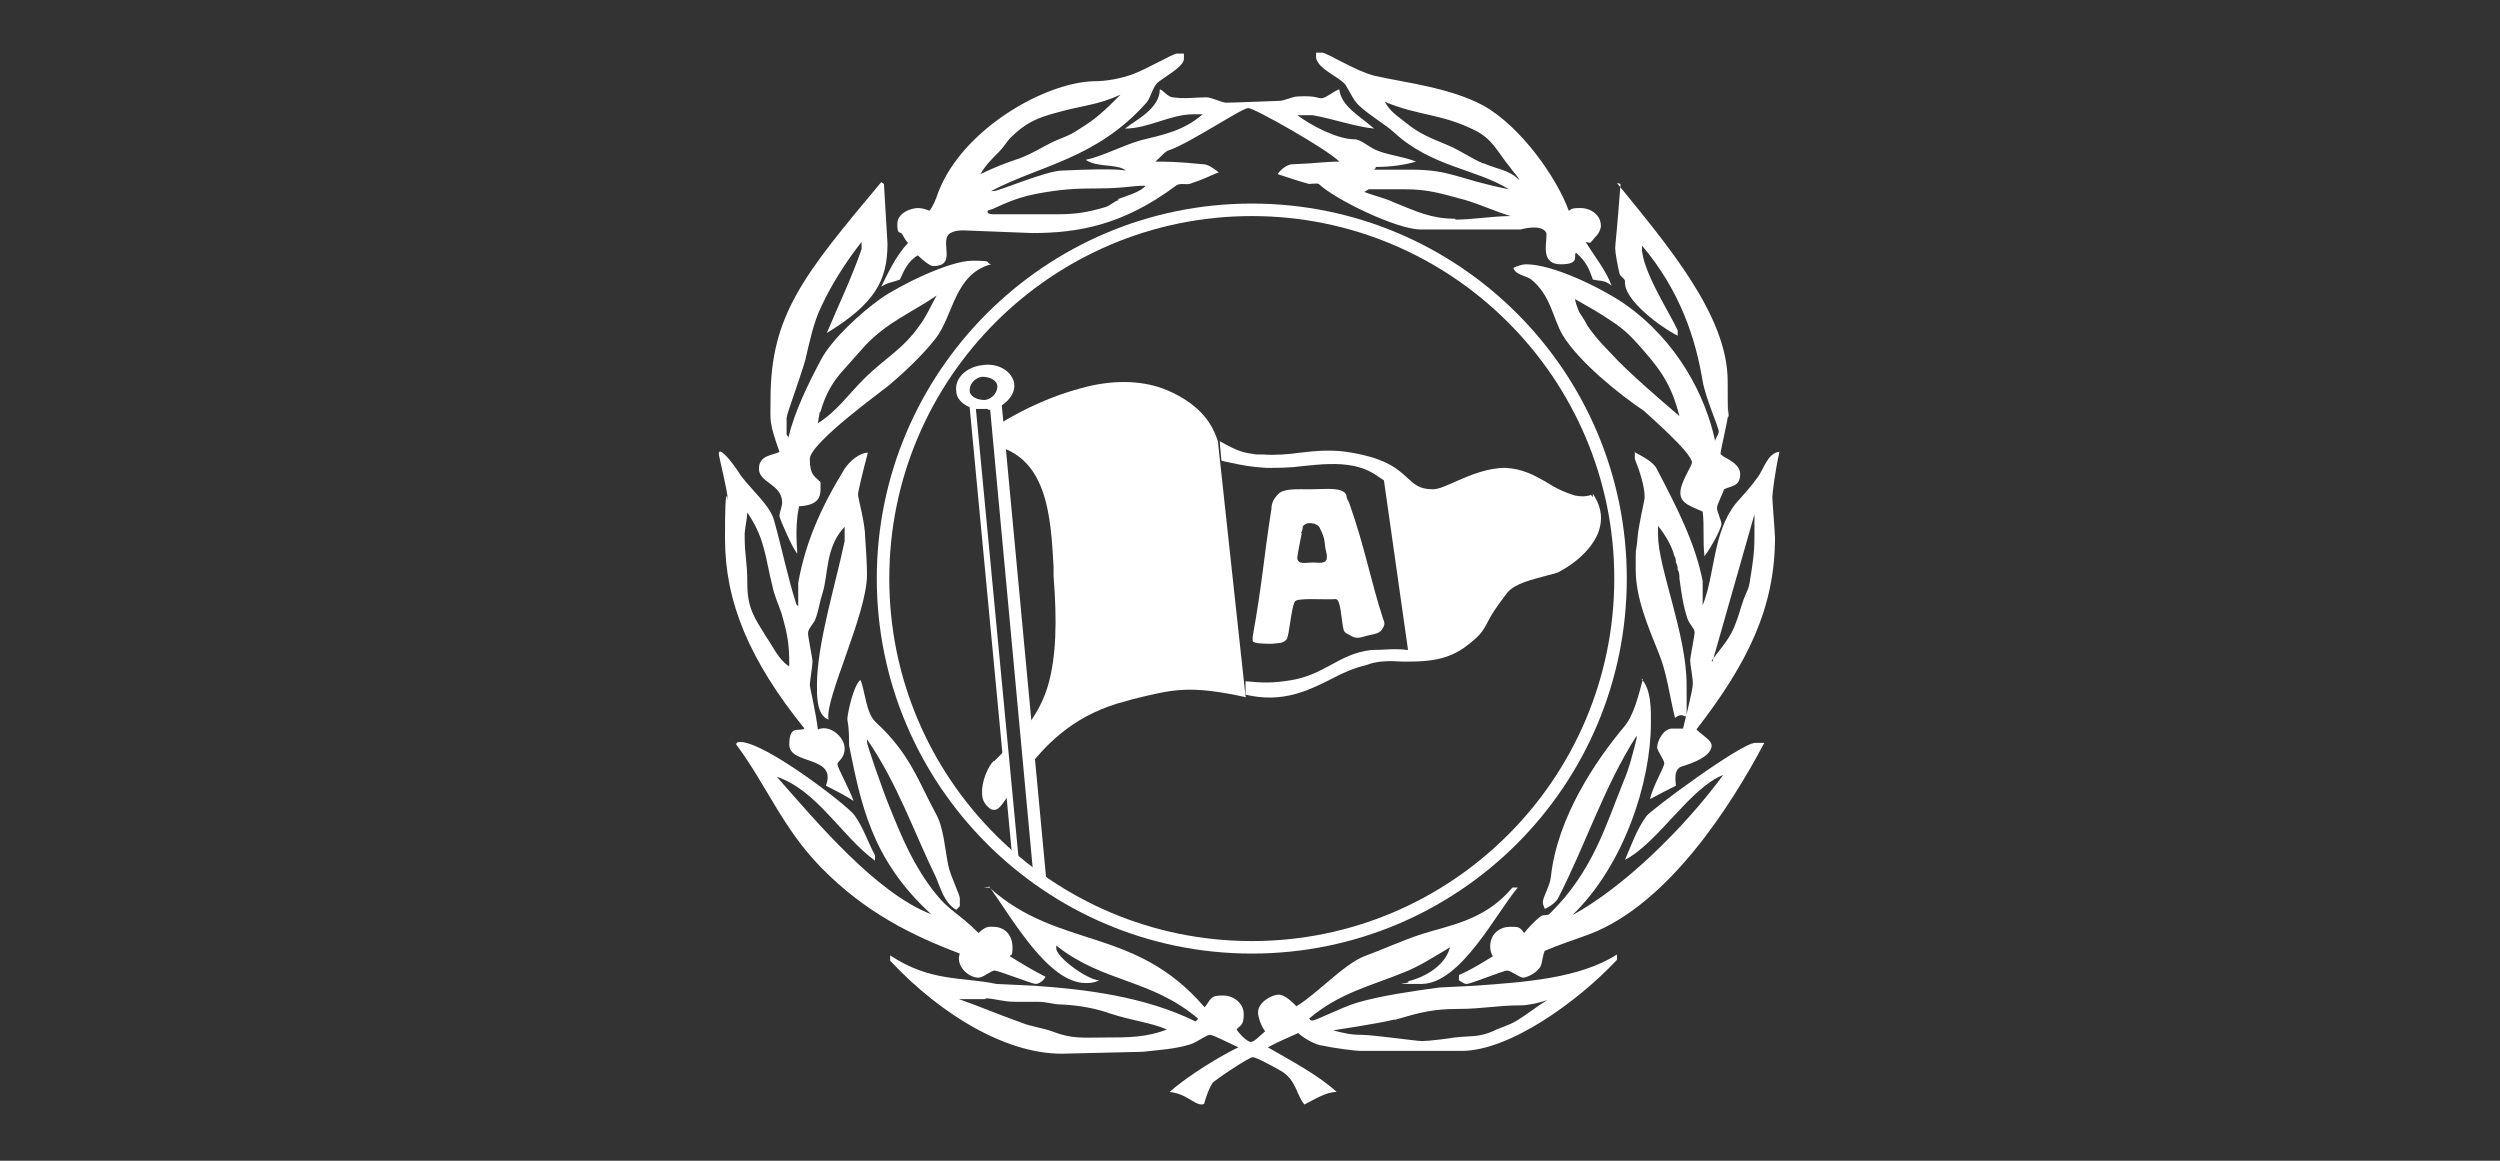 <?xml version="1.0" encoding="UTF-8"?><svg xmlns="http://www.w3.org/2000/svg" id="LOGOS" version="1.1" viewBox="0 0 280 130"><rect x="0" y="0" width="280" height="130" fill="#333333" stroke="none"/><defs><style> .cls-1 { fill-rule: evenodd; } .cls-1, .cls-2 { fill: #fff; stroke-width: 0px; } </style></defs><path class="cls-2" d="M99.6,64.8c0-22.4,18.2-40.6,40.6-40.6s40.6,18.2,40.6,40.6-18.2,40.6-40.6,40.6-40.6-18.2-40.6-40.6ZM98.2,64.8c0,23.1,18.8,42,42,42s42-18.8,42-42-18.8-42-42-42-42,18.9-42,42Z"/><path class="cls-2" d="M178.1,27.2c.3-.3.5-.6.8-.9h0c.3-.4.4-.8.4-1,0-1.2-1.1-2-2.3-2s-1,.2-1.3.3c-1.3-3.6-5.3-9.4-9.6-11.8-3.8-2-8.5-2.5-12.1-3.3-2.1-.5-5.4-2.6-5.9-2.6h-.7v.6c.3,1.3,2.6,2.1,3.3,3,.5.8.9,1.8,1.6,2.4,1.2,1.1,2.8,2,3.8,2.9,4.2,3.9,9.2,4.1,12.9,6.4-6-1.2-6.4-2.2-11.1-2.2s-2.5,0-4.1,0c.2,0,.3-.2.3-.3,1.6,0,3.1-.2,4.5-.6-1.5-.6-3.1-.7-4.5-1.3-.9-.4-1.7-1.2-2.4-1.2-1.9,0-4.8-1.5-6.4-2.7h1.7c2.3.4,4.8,1.3,6.9,1.5-1.6-1.4-3.7-2.5-3.9-4.4-.8.3-1.5,1-2,1s-.6-.3-2.6-.2c-.7,0-1.5.5-2.2.5-5.3.2-5.5.2-5.9.2s-1.6-.6-2.2-.6c-1.2,0-2.5.2-3.7,0-.6,0-1.1-.8-1.5-.9,0,2.2-2.8,3.5-3.9,4.4,2.6,0,5.1-1.6,7.6-1.6s.8,0,1.1,0c-2.2,1.9-4.5,2.3-6.9,2.9-2.1.6-4.3,1.8-6.2,2.2,1.3.9,3.5.4,4.5,1.2-.3,0-.6-.3-7.1,0-1.8,0-7.1,2.3-7.7,2.3s-.3,0-.3,0c5.5-2.9,11.8-3.6,17.4-9.9.5-.6.6-1.5,1.2-2.2.5-.5,3-1.8,3-2.7v-.6h-.8c-.4,0-3.3,1.7-4.9,2.3-1.4.5-2.9.8-4.5.8-5.5.2-14.6,5.4-17.3,12.4-.3.9-.6,1.6-1,2.1-.5-.2-.9-.3-1.3-.3-.7,0-2.3.5-2.3,1.8s.3.7.6,1.2h0c.2.4.4.7.6.9-1.4,1.5-2.3,3.5-3,4.9.8-.5,1.4-.5,2.1-.8.4-.9.9-2.1,2-2.7.6.6,1.4,1.2,1.7,1.2,2.6,0,.9-2.4,1.7-3.5h0c.3-.3.8-.5,1.7-.5l7.7.3c5.2,0,10.2-.9,16.1-5.3.5-.4,1.3,0,1.8-.3,1-.3,2-.8,3-1.2-.5-.4-1.2-.9-1.7-.9-3-.3-4.3-.3-5.4-.3.7-.6,1.1-1.2,1.6-1.3,2.3-.8,8.1-4.7,8.8-4.7s9,4.7,10.2,6c-1.6,0-2.6.2-5.3.3-.5,0-1.3.6-1.6,1.1,1.2.4,2.4.8,3.5,1.1.3,0,.9-.1,1.1,0,1.9,1.8,8.8,5.1,11.4,5.1h11.2s2.4-.7,2.9.4h0c0,0,0,.2,0,.4,0,.9-.6,3.1,1.6,3.1s1.4-.9,1.7-1.3c1.2,1,1.5,1.9,1.9,3,.7.2,1.3,0,2.1.7-.6-1.7-2-3.4-2.9-4.9ZM111.8,17.1c.6-.6.8-1,1.3-1.6,1.7-1.7,3-2.3,5.3-2.9,2.8-.8,4.5-.8,7.1-2-1.7,1.7-2.7,2.7-4.7,3.9-1,.7-1.8.9-2.9,1.4-1.4.7-2.1,1.2-3.6,1.8-1.8.6-2.8,1-4.5,1.8.6-1,1.1-1.5,2-2.4ZM125.3,22.4c-.6.2-.9.6-1.5.8-2.1.6-3.3.8-5.5.8s-4.2,0-6.9,0c-.3,0-.8,0-.8-.3,0-.2.4-.2.6-.3.4-.2.7-.3,1.1-.5,1.4-.6,2.3-.9,3.8-1.2,2.7-.5,4.3-.6,7-.6s3.6-.3,5.2-.3c-.5.7-2.3,1.2-3.1,1.5ZM163,24.5c-2.7,0-4.3-.8-6.8-1.8-1.3-.6-2.1-.7-3.4-1.2l.5-.3c1.6,0,2.5,0,4.1,0,2.6,0,4.1.5,6.7,1.2,1.7.5,3.4,1.3,5.1,1.8-2,0-4.3.4-6.2.4ZM166.1,18.3c-1.6-.7-2.4-1.4-4.1-2.1-1.9-.8-3-1.2-4.6-2.5-1-.8-1.7-1.2-2.3-2.3,3.8,1.6,6.3,1.3,10.1,3.2,2,1,2.5,2.4,3.9,4.1.4.6.8.9,1.1,1.5-1.2-1.2-2.4-1.2-4-1.9Z"/><path class="cls-1" d="M188.1,46.6c-.8-3.1-1.8-4.8-3.9-7.2-1.3-1.5-2.1-2.4-3.8-3.5-1.5-1-2.4-1.5-4-2.4,0,.2.3,1.1.5,1.5.4.6.6.9.9,1.5,1.2,1.7,2.1,2.5,3.5,4,2.4,2.4,6.8,6.1,6.8,6.1h0ZM181.1,20.5c5.6,6.9,12.4,14.8,12.4,22.2s.2,2.3.2,2.6c0,1.1-1,5.1-1,5.5s2.2.9,2.2,2.3-1,1.3-1.8,1.7c-.2.6-.8,1.7-.8,2.1s.5,1.4.5,1.8-1,2.4-1.9,3.6c-.2-1.7,0-3.4-.2-5-1.3-.6-2.5-.9-2.5-2.1s1.3-3,1.3-3.4c0-1.1-5.1-5.5-5.4-5.8-2.7-1.8-7.3-5.5-9.1-8.5-1.1-1.9-1.3-4.4-3.5-6.2-.5-.4-1.8-.5-2-1.3.4-.2,1-.4,1.4-.4,3.1,0,8.5,2.7,11,4.4,6,4.2,9.1,10.3,10.2,15.4,0-.3.4-.7.4-1.1s-1.5-3.8-1.8-5.6c-.8-4.8-2.5-10.1-6.8-15.2,0,.2,0,0,0,.3,0,2.5,3.2,7.4,4,9.2v.6c-1.8-.9-6.1-4-5.9-6.1,0-.3-.5-.5-.6-.8-.2-.8-.5-2.4-.5-2.9,0-.4.2-1.8.6-7.2h0Z"/><path class="cls-1" d="M91.8,46.2l-.2,1.2c2.1-1.3,3.4-3.2,5.1-4.9,2.5-2.5,4.4-3.3,6.4-6.2.6-.8,1.3-2.3,1.8-3.2-3.1,2.1-5.4,2.9-8,5.6-.9,1-1.5,1.7-2.4,2.7-1.3,1.4-2.1,2.9-2.6,4.7h0ZM99,20.6l.4,6.7c0,4.1-1.4,6.7-6.8,10,1.3-3.1,2.8-6.2,3.9-9.4v-.8c-1.7,2.1-3.5,5-4.5,7.2-.9,1.8-1.4,4.3-1.8,6-.6,2.1-2.1,6.1-2.1,6.5v1.9c0,0,.2.2.2.3.7-2.9,2.2-6,3.7-8.8,1.2-2.2,4.3-5.1,6.7-6.8,2-1.4,7.6-4.2,10.2-4.2s1.3.2,2.1.4c-4.1,1.1-4.2,5.7-6.2,8.3-1.4,1.8-3.5,3.8-5.3,5.3-.3.3-8.8,6.4-8.8,8.2s.5,1.9,1.2,2.6c0,.2,0,.4,0,.8,0,1-.4,1.8-2.4,1.9,0,.2-.5,1.6-.2,5.3-.4-.3-2-3.9-2-4.2,0-.4.3-1.1.3-1.5,0-2.1-2.6-2.2-2.6-3.8s1.7-1.5,2.3-1.9c-1.2-3.4-1-3.3-1-5.9,0-9.4,3.7-13.9,12.4-24.3h0Z"/><path class="cls-1" d="M88.4,74.5c0-2.4-.2-3.5-.9-5.9-.4-1.1-.8-2-1-3-.8-3.2-.8-5.1-2.6-7.9l-.2-.3c0,.5-.3,2-.3,2.4,0,2.7.3,2.9.3,5.6s.8,3.8,2.1,5.9c.9,1.3,1.3,2.4,2.5,3.3h0ZM89.4,67.9c0-.2,0-.4,0-2.6.8-4.5,2.5-8.4,5.2-12.8.6-.9,1.7-1.8,2.6-1.8-.5,1.9-1.1,4.3-1.1,4.7s.8,3.2.8,4.8c.2,2.8.2,3.8.2,4.2,0,4.4-4.8,14-4.3,16.2-1.4-.5-1.3-2.9-1.3-3.9,0-4.6,2.1-11.3,3.1-16.1v-1.6c-2.2,2.3-1.8,5.4-2.5,7.5-.3.9-.4,1.9-.8,2.9-.2.5-.8,1-.8,1.5s.5,2.8.5,3.2-.3,2.3-.3,2.6.7,3.2.9,5c1.4-.6,3,.9,3,2.1s-.8,1.4-.8,1.8,1.3,2.7,1.8,4.1c-1.1-.7-2.1-1.2-3.1-1.7,1.3-3.4-4.1-2.3-4.1-4.6s1.1-1.4,1.7-1.8c-6.2-7.7-8.9-14.2-8.9-21.3s.3-4,.3-4.4c0-.9-1-4.8-1-5.1,0-.8,1.3.6,2.5,2.5,1.3,1.7,3.3,3.4,3.7,5,.9,3.2,1.5,6.3,2.5,9.4h0Z"/><path class="cls-1" d="M191.7,74c1.1-1.5,2.1-2.5,2.7-4.2.4-1,.5-1.6.9-2.7.3-.8.6-1.2.7-2.1.3-1.9.5-3,.5-5v-2.7c0,0,0-.3,0-.3v.6l-4.7,16.5h0ZM183,50.6c.9.5,2.2,1.1,2.6,2,2.2,4.2,4.3,8.3,5.1,12.5v2.7c1.4-3.5,1.1-8.1,3.7-11.4.8-.9,1.8-2,2.5-3,.6-.8,1.1-2.7,2.4-2.8-.5,2.2-.8,4.7-.8,5.1s.3,4.1.3,4.5c0,7.8-3,14-8.8,21.5.7.7,1.7,1.2,1.7,1.8,0,1.5-3.3,2.3-3.5,2.4-.8.5-.5,1.6-.5,2.1-.8.4-1.8.9-2.9,1.5.3-1.4,1.6-3.6,1.6-4s-.8-1.4-.8-1.8c0-.6.6-2,1.6-2.1.3,0,.8,0,1.3,0,0,0,1.1-4.3,1.1-5s-.3-2.2-.3-2.6.5-2.8.5-3.2-.6-.9-.8-1.5c-.5-1.5-.7-3-.9-4.5,0-.3,0-.7-.2-1,0-.2,0-.5-.2-.8,0-.2,0-.5-.2-.8-.2-.9-.9-2.2-1.8-3.3,0,.3,0,.6,0,1,0,3.7,3.2,11.1,3.2,16.8s.2,2.5-1.3,3.7c-.6-2.4-.9-5-1.8-7.2-1.2-3-2.6-6.2-2.6-9.4s0-1.3.2-3.5c.1-1.5.8-4.2.8-4.6,0-1.2-.5-2.8-1.1-4.3v-.8h0s0,0,0,0Z"/><path class="cls-2" d="M183.8,76c1.2,1.2,1.1,3.7,1.1,5,0,6.6-3,15.9-8.8,21.5,5.7-3.1,12.4-9.6,16.9-15.7-3.7,1.4-7.3,7.6-11,9.5.7-1.6,1.3-3.4,2.4-4.9.4-.6,10.6-8.2,12.2-8.2h1c-3.7,7-10.7,18-19.5,21.4-1.6.6-3.5,1.2-5.1,1.9-.2.5-.3,1.3-.4,1.6-.3.8-1.6,1.4-2,1.4s-1.4-.8-1.8-.8-4.1,1.5-4.5,1.5-.5-.2-.9-.4v-.6c1.2-.5,2.5-1.3,3.8-2.1-.2-.3-.3-.7-.3-1.1,0-1.5,1.2-2.2,2.2-2.2s1.1,0,1.6.7c.4-.5,1.2-1.4,1.9-1.9.3-.2.8,0,1-.3,4.8-4.7,6.3-10,8.2-14.7.7-1.6,1.1-3.3,1.5-4.9,0,0,0,0,0-.3-3.7,5.8-5.7,12.2-8.8,18.2-.2.4-.8.9-1.5,1.2,0-.2-.2-.3-.2-.8s.8-1.8.9-2.8c.7-6.6,5-13,8.2-16.8,1.1-1.3,1.6-3.5,2.1-5.3h0Z"/><path class="cls-2" d="M96.4,76.2c.5,1.3.6,3.7,1.7,4.7,3.8,3.5,4.7,6.5,6.7,10.2.9,1.6,1,3.8,1.4,5.8.2,1.1,1.3,3.3,1.3,3.7v.9l-.4.4c-1.4-.8-1.8-2.6-2.3-3.7-2.4-4.9-4.3-10.5-7.7-15.4,0,.2,0,0,0,.3s1.7,5.3,2.7,7.7c1.3,3.2,2.6,6.3,5,9.3,1.5,1.9,2.6,2.2,4.8,4.4.8-.8,1.2-.7,1.6-.7,1.5,0,2.2,1.1,2.2,2.3s-.2.7-.3,1c1.3.8,2.6,1.6,4,2.3-.2.4-.7.8-1.1.8s-4.2-1.5-4.6-1.5-1.3.8-1.8.8c-1.2,0-2.6-1.4-2.1-2.7-5.3-2-10.6-4.6-15.5-9.6-4.4-4.5-6.1-9.2-9.6-13.9.2,0,0-.2.5-.2,2.8,0,12,7.1,12.8,8.2,1,1.4,1.5,3,2.3,4.5v.6c-3.8-2.8-6.5-7.9-11-9.4,4.5,5.1,11.1,13,17.3,15.4-6.8-6.2-7.9-12.6-9.2-18.9,0-2.5-.2-2.6-.2-3,.1-1,.7-3.6,1.4-4.3h0Z"/><path class="cls-1" d="M110.4,111.9c-1.2,0-3,0-3,0,2.8,1,4.1,1.6,6.9,2.6,1.2.5,2.4.6,3.5,1,2.3.9,3.5.7,6,.7s4.6,0,6.9-.9c-1.9-.8-4-1-6.4-1.8-1.7-.6-3.5-.9-5.4-1-1,0-1.6-.3-2.7-.3h-2.5c-1.3,0-2-.3-3.3-.4h0ZM156.1,114.2c-1.5.4-6.8,1.2-6.8,1.2,1.2.3,1.9.5,3.2.5s6.1.7,6.8.7,3.1-.3,3.6-.4c1.7-.2,2.7,0,4.3-.7,1-.5,1.7-.6,2.7-1.2,1-.6,2.4-1.7,3.4-2.3-.8.3-2.1.6-3,.6-2.6,0-4.3.4-7,.4-2.8,0-4.3.4-7,1.2h0ZM110.2,99.4h.6c7.8,7,16.3,4.3,24.1,13.4.3-.2.4-.7.9-1.1.3-.2.8-.2,1.2-.2,1.1,0,2.3.8,2.3,2.1s-.4,1.2-.8,1.7c.3.5,1.2,1.4,1.6,1.4s1.1-.8,1.6-1.2c-.5-.6-.8-1.7-.8-2.1,0-1.2,1.6-2,2.3-2s1.5.8,2,1.3c2.2-1.3,5.3-4.7,7.6-5.6,2.2-.8,4.3-1.8,6.5-2.5,3.1-1,7-1.5,10.1-5.2h.6c-2.4,2.8-6.4,10.8-10.8,10.8s-.9,0-1.5-.3c1.4-.3,4.1-1.5,4.7-3.8-1.7,1-3.5,2.2-5.4,2.9-3.4,1.4-7,2.2-10.4,5.1.2,0,0,.2.4.2s3.3-1.5,5-2c2.7-.8,6.3-1.3,9.2-1.7l4-.2c5.5-.4,11.7-.8,15.9-3.5v.6c-4.5,4.8-12.1,10.2-17.4,10.2h-11.4c-.4,0-2.9-.3-4.2-.6-.6,0-2.1-.8-2.7-1.4-1.1.5-2.3,1-3.4,1.6,2.6,1.5,5.8,3.2,7.7,5-1.2,0-2.4.8-3.6,1.4-.9-1-.9-2.8-2.7-3.8-.9-.5-2.7-1.5-3.1-1.5s-4.3,2.6-4.5,2.9c-.4.6-.7,1.5-.9,2.2,0,0,0,.2-.3.2-.9,0-1.7-1.2-3.6-1.4,2.1-1.9,6-4.2,7.7-5-.9-.4-2.8-1.4-3.2-1.4s-1.5.9-2.3,1.1c-1.6.5-3.5.6-5.2.8l-8.5.2c-6.4.3-14-4.2-19.8-10.4v-.6c4.5,3,8.1,2.4,11.9,3.2l4.2.2c5.8.4,12.4,1.2,18.1,4l.3-.3c-5.3-4.5-10.6-4-15.9-8.2,0,0,0-.2,0,.3,0,1,3.4,3.5,4.8,3.6-.6.3-1.1.3-1.5.3-4.2,0-8.2-7.2-10.8-10.8h0Z"/><path class="cls-2" d="M178.4,55.7c-.2-.3-.2-.3-.4-.2-.2,0-.5.2-1.6,0-1.3-.4-2.3-.9-3.2-1.5-1.4-.8-2.7-1.5-4.6-1.6-2,0-3.9.8-5.5,1.5-1.1.5-2,.9-2.6.9-1.6,0-2.1-.6-2.9-1.3-1-.9-2.2-2.1-6.2-2.8-2.2-.4-4-.2-5.8,0-1.4.2-2.8.3-4.2.2h-.7c-1.4-.2-2-.3-4.1-1.5h0c0,0,0,0,0,0l.2,2.2h0s0,0,0,0l.9.2c1.4.3,2.4.5,4.1.6,1.4,0,2.7,0,4.1-.2,2-.2,3.9-.4,5.8,0,1.3.3,2,.7,3,1.4l.3.2,2.7,19c-1.6-.2-2.6,0-4.1,0-1.9.2-3.3,1-4.6,1.7-1.3.7-2.6,1.4-4.5,1.7-1.9.3-3,.3-5,.1h0c0,0,0,1.5,0,1.5h0s0,0,0,0c4.2,1,7.1-.5,9.7-1.8,1.3-.7,2.5-1.2,3.8-1.5h0c1.2-.5,2.6-.5,4.1-.4,2.3,0,4.6,0,6.8-1.5,1.8-1.3,2.2-1.9,2.7-2.9.4-.8.9-1.6,2.2-3.3.9-1.1,2.9-1.5,4.3-1.9.7-.2,1.3-.3,1.6-.5,2.4-1.3,4.1-3.2,4.5-5,.3-1.3,0-2.5-.8-3.7Z"/><path class="cls-1" d="M145.8,59.7c-.2,1.1-.3,1.4-.5,2.7,0,.2,0,.3.1.4.2.4,1,.2,1.7.2.6,0,1.3.2,1.5-.4,0-.2,0-.3,0-.5-.4-1.5,0-1.4-.8-3-.2-.5-1.5-.8-1.9-.1,0,.2,0,.4-.2.7h0ZM140.3,71.3c1.1-6.1,1.2-8.6,2.1-14.3,0-.7.3-1.2.8-1.7.6-.6,2.1-.5,3.6-.5,1.6,0,3.7-.3,4,.7,0,.3.2.6.3.8,1.8,5.1,2.4,8.7,3.8,13,.2.4.2.7,0,1-.3.7-1,.7-1.8.9-.7.2-1.2.4-1.8,0-.3-.2-.6-.2-.8-.6-.3-1.1-.3-3.5-.9-3.5-1.2.1-4.4-.2-4.6.3-.4.8-.6,3.8-.9,4.2-.4.5-.9.4-1.6.5-.9,0-2,0-2.2-.3,0-.2,0-.3,0-.6h0Z"/><g><path class="cls-2" d="M111.3,85.2c-.6.6-1.4,2.3-1.3,3.7,0,.7.3,1.2.8,1.6.2.2.4.2.6.2.5,0,1-.8,1.7-1.9l-.4-4.9c-.5.5-.9.9-1.4,1.4Z"/><path class="cls-2" d="M139.5,78l-3.1-28.6h0c-.5-1.5-1.2-2.6-2.3-3.6-1-.9-2.3-1.7-3.9-2.3-2.5-.9-5.7-1-9.2,0-3,.8-6.2,2.2-9.1,4h0s-.1,2.5-.1,2.5h0s0,0,0,0c5.5,1.6,5.9,7.9,6.2,13.5v1c.4,5.1.3,9-.6,12.2-.5,1.7-1.3,3.3-2.6,4.9l.5,4.2c2.1-2.7,5.3-5.9,10.9-7.3l.7-.2c4.5-1.1,6.3-1.6,12.7-.2h0s0,0,0,0Z"/></g><path class="cls-2" d="M110.7,45.9c0,0,.2,0,.2,0l4.9,52.8h1.4c0-.1-5-53.3-5-53.3.9-.6,1.5-1.5,1.4-2.4-.2-1.4-1.8-2.4-3.6-2.1-1.8.2-3.1,1.5-2.9,2.9,0,.8.7,1.5,1.5,1.8l4.8,50.7h.7c0,0-4.8-50.5-4.8-50.5.4,0,.8,0,1.3,0ZM108.6,43.7c0-.7.6-1.4,1.4-1.5.9,0,1.7.4,1.7,1.1,0,.7-.6,1.4-1.4,1.5-.9,0-1.7-.4-1.7-1.1Z"/></svg>